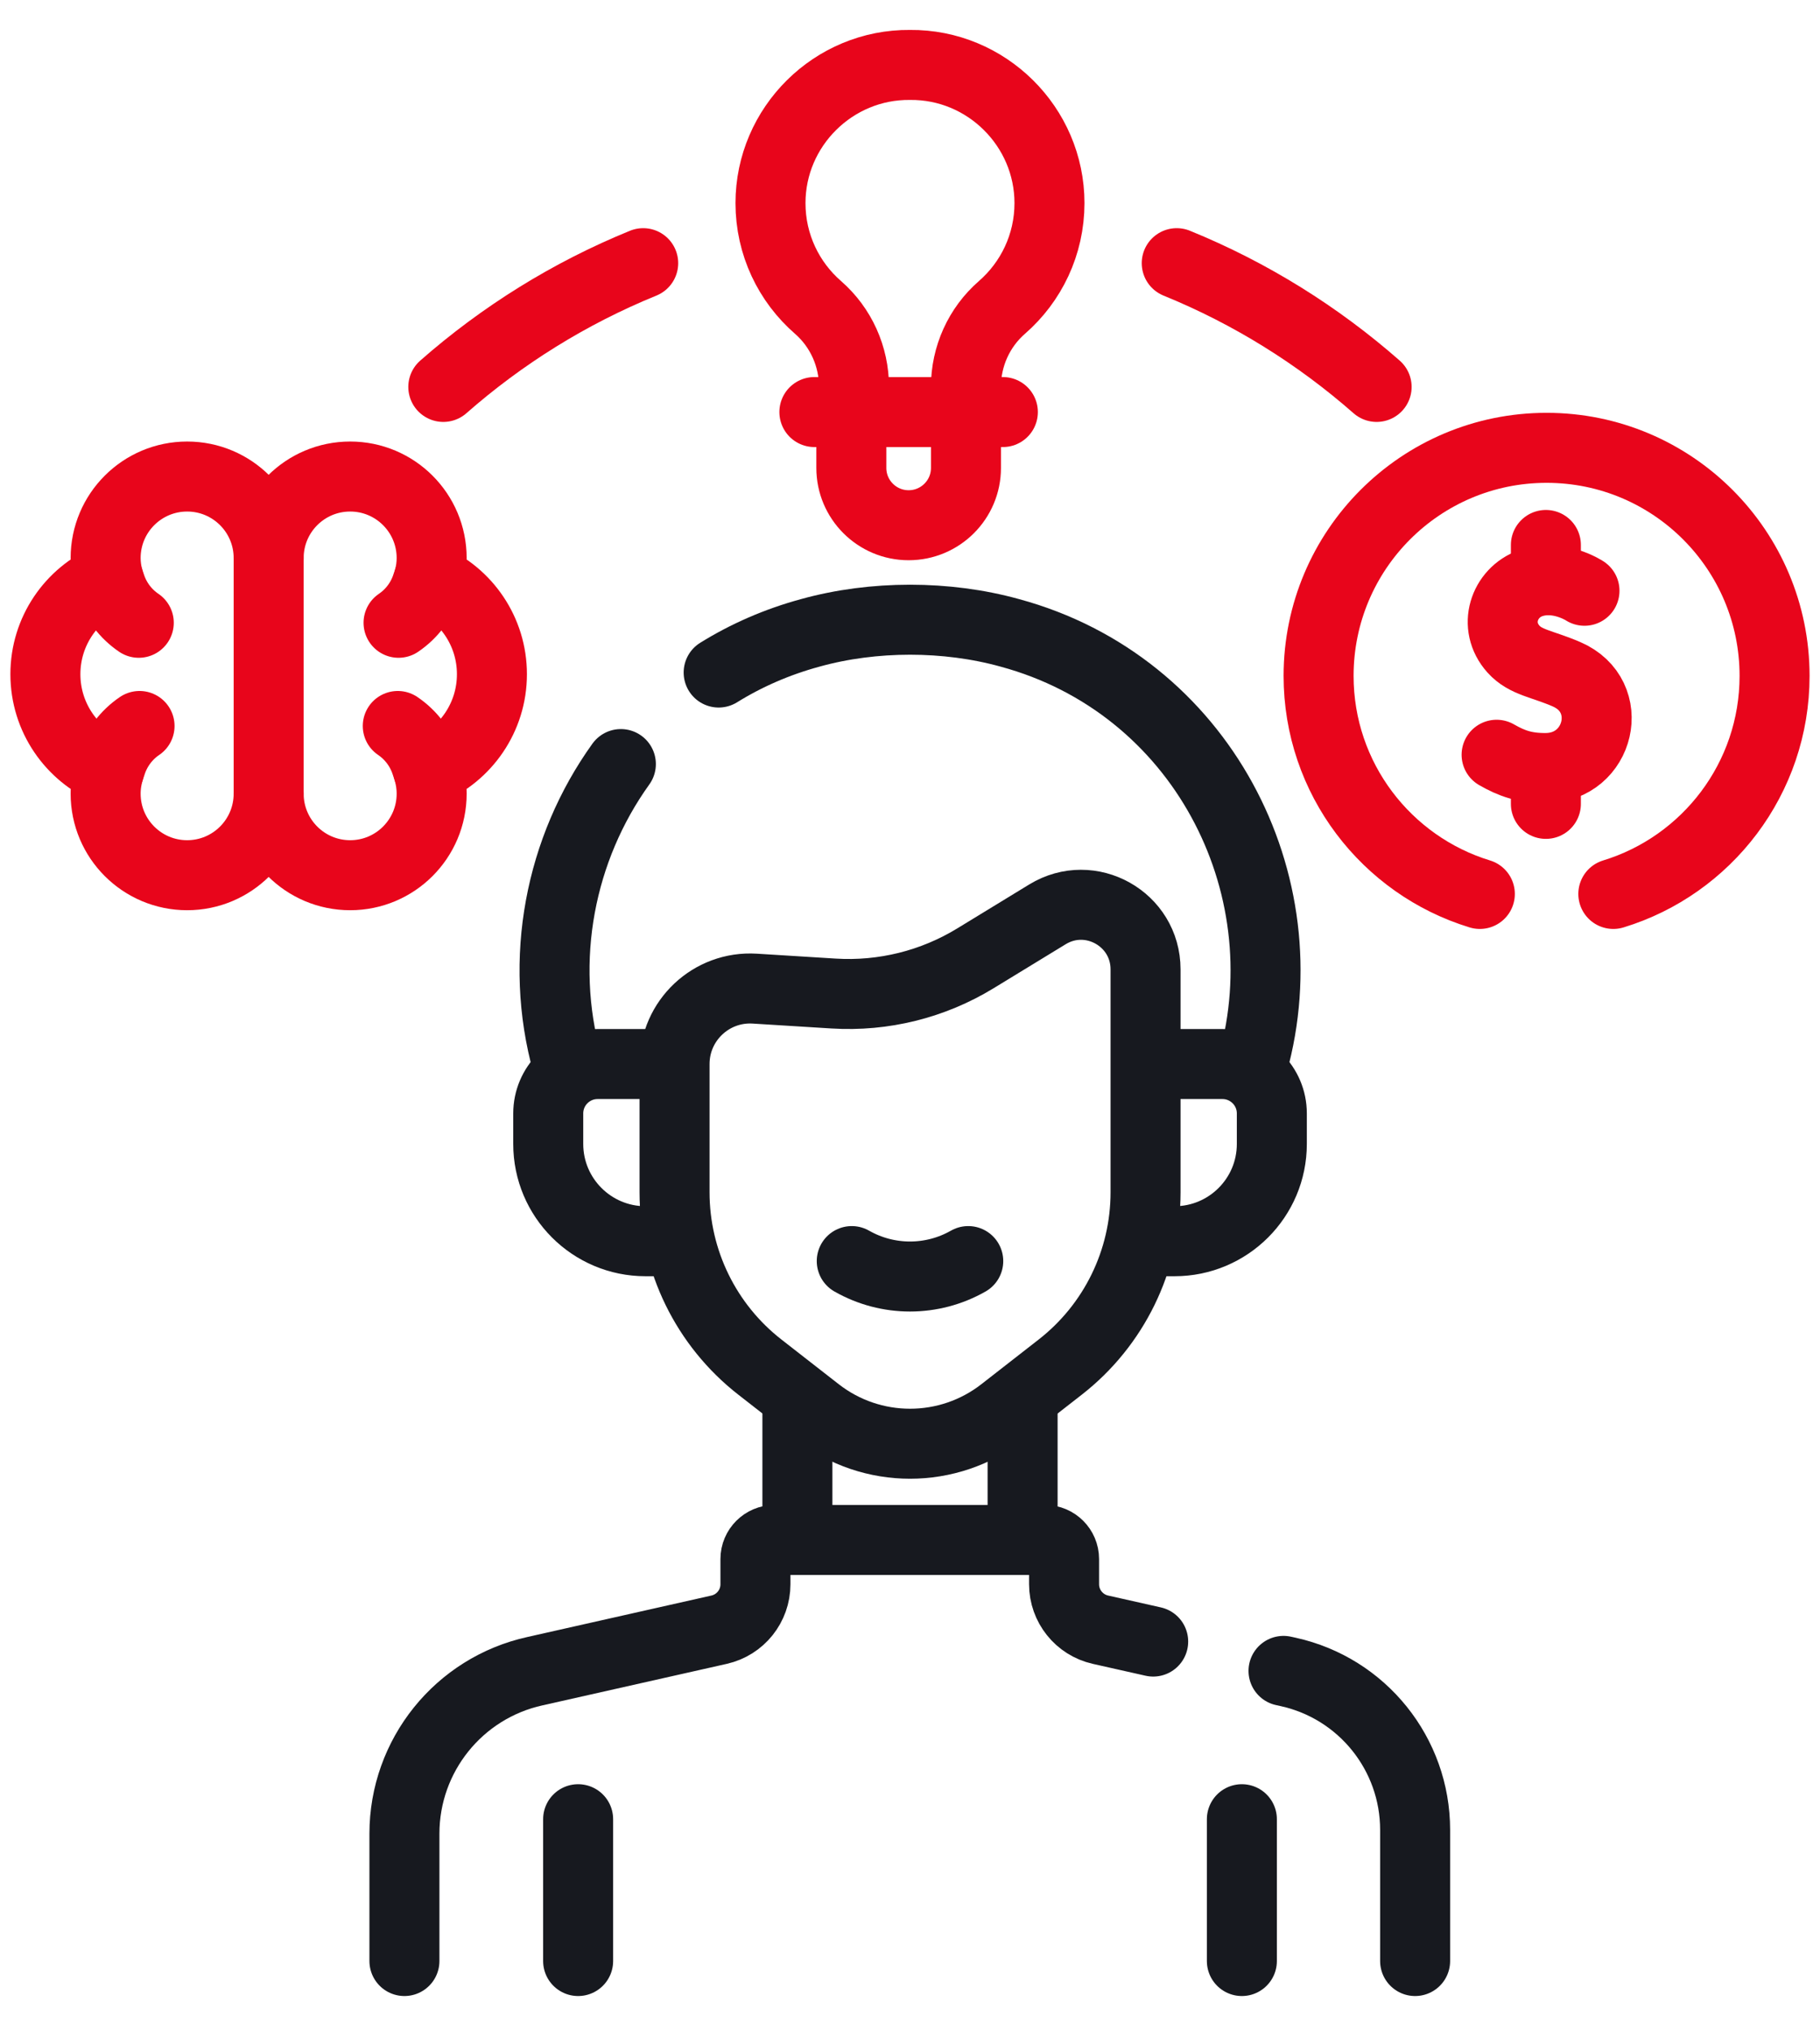 <svg width="52" height="58" viewBox="0 0 52 58" fill="none" xmlns="http://www.w3.org/2000/svg">
<path d="M27.598 11.053C27.598 10.182 27.971 9.352 28.628 8.781C29.459 8.057 29.985 6.991 29.985 5.802C29.985 3.618 28.184 1.834 25.999 1.855C23.815 1.834 22.014 3.618 22.014 5.802C22.014 6.991 22.539 8.057 23.371 8.781C24.027 9.352 24.4 10.182 24.4 11.053" stroke="#E8051B" stroke-width="2" stroke-miterlimit="10" stroke-linecap="round" stroke-linejoin="round"/>
<path d="M27.599 12.299V13.367C27.599 14.271 26.866 15.004 25.961 15.004C25.057 15.004 24.324 14.271 24.324 13.367V12.299" stroke="#E8051B" stroke-width="2" stroke-miterlimit="10" stroke-linecap="round" stroke-linejoin="round"/>
<path d="M23.268 11.771H28.653" stroke="#E8051B" stroke-width="2" stroke-miterlimit="10" stroke-linecap="round" stroke-linejoin="round"/>
<path d="M7.676 15.941C7.676 14.655 6.633 13.613 5.347 13.613C4.061 13.613 3.018 14.655 3.018 15.941C3.018 16.143 3.047 16.338 3.095 16.525C2.037 16.982 1.297 18.034 1.297 19.26C1.297 20.494 2.047 21.553 3.117 22.005C3.054 22.217 3.018 22.441 3.018 22.673C3.018 23.959 4.061 25.002 5.347 25.002C6.633 25.002 7.676 23.959 7.676 22.673V15.941Z" stroke="#E8051B" stroke-width="2" stroke-miterlimit="10" stroke-linecap="round" stroke-linejoin="round"/>
<path d="M7.676 15.941C7.676 14.655 8.718 13.613 10.005 13.613C11.291 13.613 12.333 14.655 12.333 15.941C12.333 16.143 12.305 16.338 12.257 16.525C13.314 16.982 14.055 18.034 14.055 19.26C14.055 20.494 13.304 21.553 12.235 22.005C12.298 22.217 12.333 22.441 12.333 22.673C12.333 23.959 11.291 25.002 10.005 25.002C8.718 25.002 7.676 23.959 7.676 22.673" stroke="#E8051B" stroke-width="2" stroke-miterlimit="10" stroke-linecap="round" stroke-linejoin="round"/>
<path d="M3.096 16.525L3.167 16.737C3.31 17.167 3.591 17.537 3.965 17.791" stroke="#E8051B" stroke-width="2" stroke-miterlimit="10" stroke-linecap="round" stroke-linejoin="round"/>
<path d="M12.256 16.525L12.185 16.737C12.042 17.167 11.761 17.537 11.387 17.791" stroke="#E8051B" stroke-width="2" stroke-miterlimit="10" stroke-linecap="round" stroke-linejoin="round"/>
<path d="M3.117 22.005L3.188 21.793C3.332 21.364 3.612 20.993 3.987 20.739" stroke="#E8051B" stroke-width="2" stroke-miterlimit="10" stroke-linecap="round" stroke-linejoin="round"/>
<path d="M12.235 22.005L12.164 21.793C12.02 21.364 11.74 20.993 11.365 20.739" stroke="#E8051B" stroke-width="2" stroke-miterlimit="10" stroke-linecap="round" stroke-linejoin="round"/>
<path d="M46.095 25.537C48.762 24.723 50.702 22.241 50.702 19.308C50.702 15.71 47.785 12.793 44.188 12.793C40.59 12.793 37.674 15.71 37.674 19.308C37.674 22.241 39.614 24.723 42.281 25.537" stroke="#E8051B" stroke-width="2" stroke-miterlimit="10" stroke-linecap="round" stroke-linejoin="round"/>
<path d="M45.271 16.876C45.271 16.876 44.519 16.381 43.73 16.661C42.973 16.93 42.647 17.881 43.243 18.544C43.588 18.927 44.057 18.959 44.755 19.26C46.205 19.884 45.709 21.93 44.169 21.94C43.569 21.944 43.196 21.811 42.76 21.561" stroke="#E8051B" stroke-width="2" stroke-miterlimit="10" stroke-linecap="round" stroke-linejoin="round"/>
<path d="M44.168 21.984V22.964" stroke="#E8051B" stroke-width="2" stroke-miterlimit="10" stroke-linecap="round" stroke-linejoin="round"/>
<path d="M44.168 15.568V16.547" stroke="#E8051B" stroke-width="2" stroke-miterlimit="10" stroke-linecap="round" stroke-linejoin="round"/>
<path d="M12.666 11.053C14.346 9.577 16.273 8.375 18.377 7.518" stroke="#E8051B" stroke-width="2" stroke-miterlimit="10" stroke-linecap="round" stroke-linejoin="round"/>
<path d="M39.332 11.053C37.652 9.577 35.725 8.375 33.621 7.518" stroke="#E8051B" stroke-width="2" stroke-miterlimit="10" stroke-linecap="round" stroke-linejoin="round"/>
<path d="M20.533 19.212C21.323 18.722 22.2 18.337 23.154 18.078C24.957 17.578 27.045 17.578 28.848 18.078C34.312 19.555 37.233 25.224 35.794 30.396" stroke="#17191F" stroke-width="2" stroke-miterlimit="10" stroke-linecap="round" stroke-linejoin="round"/>
<path d="M16.208 30.396C15.376 27.403 16.003 24.244 17.739 21.827" stroke="#17191F" stroke-width="2" stroke-miterlimit="10" stroke-linecap="round" stroke-linejoin="round"/>
<path d="M16.518 51.969V56.02" stroke="#17191F" stroke-width="2" stroke-miterlimit="10" stroke-linecap="round" stroke-linejoin="round"/>
<path d="M35.482 51.969V56.02" stroke="#17191F" stroke-width="2" stroke-miterlimit="10" stroke-linecap="round" stroke-linejoin="round"/>
<path d="M30.289 39.056L28.651 40.333C27.093 41.546 24.91 41.546 23.352 40.333L21.714 39.056C20.174 37.857 19.273 36.014 19.273 34.063V30.396C19.273 29.152 20.323 28.165 21.565 28.242L23.818 28.382C25.239 28.47 26.653 28.119 27.868 27.377L29.927 26.12C31.154 25.37 32.73 26.253 32.73 27.692V34.063C32.73 36.014 31.829 37.857 30.289 39.056Z" stroke="#17191F" stroke-width="2" stroke-miterlimit="10" stroke-linecap="round" stroke-linejoin="round"/>
<path d="M19.281 35.458H18.444C16.909 35.458 15.664 34.214 15.664 32.679V31.807C15.664 31.028 16.296 30.396 17.075 30.396H19.013" stroke="#17191F" stroke-width="2" stroke-miterlimit="10" stroke-linecap="round" stroke-linejoin="round"/>
<path d="M32.721 35.458H33.558C35.093 35.458 36.338 34.214 36.338 32.679V31.807C36.338 31.028 35.706 30.396 34.926 30.396H32.871" stroke="#17191F" stroke-width="2" stroke-miterlimit="10" stroke-linecap="round" stroke-linejoin="round"/>
<path d="M24.336 36.025C25.367 36.613 26.633 36.613 27.664 36.025" stroke="#17191F" stroke-width="2" stroke-miterlimit="10" stroke-linecap="round" stroke-linejoin="round"/>
<path d="M36.672 47.732L36.808 47.762C38.925 48.23 40.432 50.107 40.432 52.274V56.02" stroke="#17191F" stroke-width="2" stroke-miterlimit="10" stroke-linecap="round" stroke-linejoin="round"/>
<path d="M11.555 56.02V52.383C11.555 50.151 13.107 48.22 15.285 47.74L20.546 46.555C21.153 46.418 21.584 45.879 21.584 45.257V44.537C21.584 44.236 21.829 43.992 22.129 43.992H29.858C30.158 43.992 30.402 44.236 30.402 44.537V45.256C30.402 45.879 30.834 46.418 31.441 46.555L32.948 46.894" stroke="#17191F" stroke-width="2" stroke-miterlimit="10" stroke-linecap="round" stroke-linejoin="round"/>
<path d="M29.217 40.348V43.594" stroke="#17191F" stroke-width="2" stroke-miterlimit="10" stroke-linecap="round" stroke-linejoin="round"/>
<path d="M22.783 40.348V43.594" stroke="#17191F" stroke-width="2" stroke-miterlimit="10" stroke-linecap="round" stroke-linejoin="round"/>
</svg>

